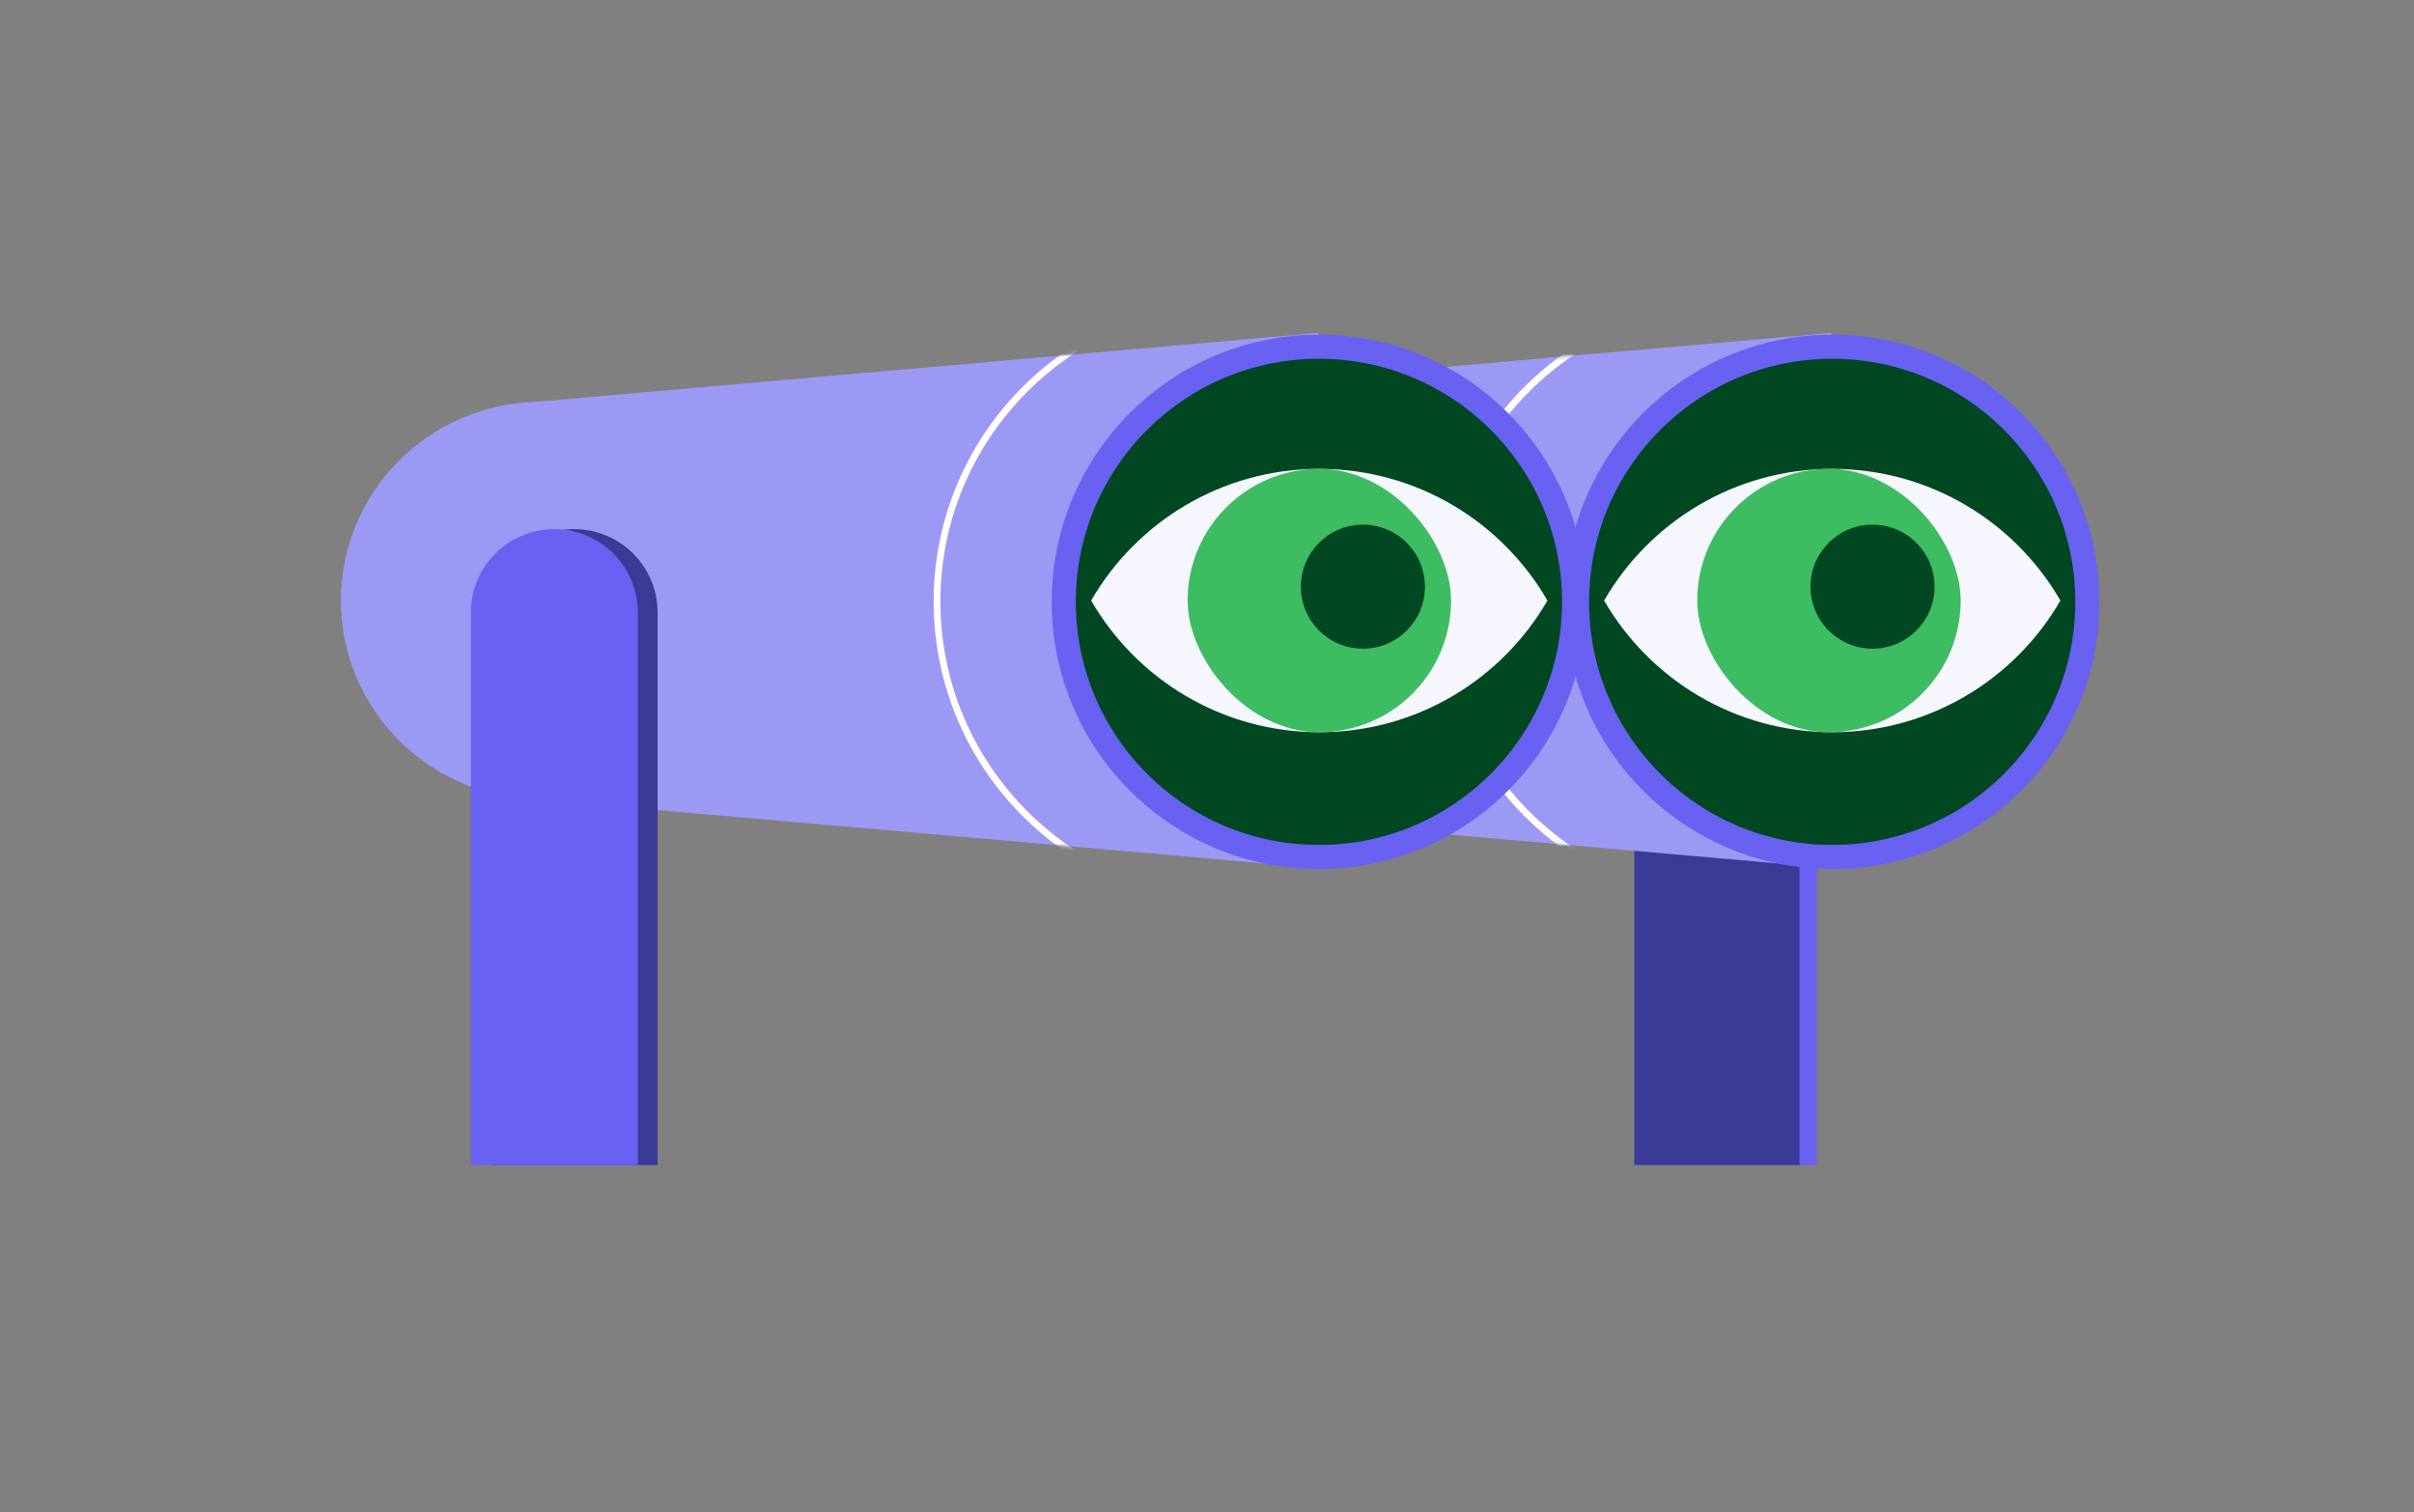<svg width="720" height="451" viewBox="0 0 720 451" fill="none" xmlns="http://www.w3.org/2000/svg">
<rect x="0" y="0" width="720" height="451" fill="#808080" stroke="none"/>
<g clip-path="url(#clip0_3110_1395)">
<g clip-path="url(#clip1_3110_1395)">
<path d="M537.233 153.211V128.315H487.442V153.211H537.233ZM487.442 492.766C487.442 506.515 498.588 517.661 512.337 517.661C526.087 517.661 537.233 506.515 537.233 492.766H487.442ZM487.442 153.211V492.766H537.233V153.211H487.442Z" fill="#3B3A97"/>
<path d="M393.249 99.313L159.693 119.872C127.497 120.814 101.689 146.985 101.689 179.133C101.689 211.281 127.497 237.452 159.693 238.394V238.421L393.249 258.953V99.313Z" fill="#9C99F5"/>
<path d="M312.66 119.846L546.216 99.313V258.953L312.66 238.421V119.846Z" fill="#9C99F5"/>
<mask id="mask0_3110_1395" style="mask-type:alpha" maskUnits="userSpaceOnUse" x="312" y="99" width="235" height="160">
<path d="M312.66 119.846L546.216 99.313V258.953L312.66 238.421V119.846Z" fill="#9C99F5"/>
</mask>
<g mask="url(#mask0_3110_1395)">
<path d="M519.036 269.065C469.386 269.065 429.138 228.928 429.138 179.418C429.138 129.907 469.386 89.771 519.036 89.771" stroke="white" stroke-width="2.009"/>
</g>
<circle cx="546.467" cy="179.524" r="76.104" fill="#014722" stroke="#6861F2" stroke-width="7.186"/>
<circle cx="393.383" cy="179.524" r="76.104" fill="#014722" stroke="#6861F2" stroke-width="7.186"/>
<mask id="mask1_3110_1395" style="mask-type:alpha" maskUnits="userSpaceOnUse" x="101" y="99" width="293" height="160">
<path d="M393.249 99.313L159.693 119.872C127.497 120.814 101.689 146.985 101.689 179.133C101.689 211.281 127.497 237.452 159.693 238.394V238.421L393.249 258.953V99.313Z" fill="#9C99F5"/>
</mask>
<g mask="url(#mask1_3110_1395)">
<path d="M369.373 269.065C319.724 269.065 279.476 228.928 279.476 179.418C279.476 129.907 319.724 89.771 369.373 89.771" stroke="white" stroke-width="2.009"/>
</g>
<path d="M539.286 257.157V389.078" stroke="#6861F2" stroke-width="5.133" stroke-linecap="round"/>
<path fill-rule="evenodd" clip-rule="evenodd" d="M171.242 157.831C184.992 157.831 196.138 168.977 196.138 182.727V522.025C196.138 535.774 184.992 546.921 171.242 546.921C157.493 546.921 146.347 535.774 146.347 522.025V182.727C146.347 168.977 157.493 157.831 171.242 157.831Z" fill="#3B3A97"/>
<path fill-rule="evenodd" clip-rule="evenodd" d="M165.339 157.831C179.089 157.831 190.235 168.977 190.235 182.727V522.025C190.235 535.774 179.089 546.92 165.339 546.92C151.59 546.92 140.444 535.774 140.444 522.025V182.727C140.444 168.977 151.59 157.831 165.339 157.831Z" fill="#6861F2"/>
<path fill-rule="evenodd" clip-rule="evenodd" d="M325.442 179.133C339.025 155.651 364.414 139.853 393.493 139.853C422.572 139.853 447.961 155.652 461.544 179.134C447.961 202.616 422.572 218.414 393.493 218.414C364.414 218.414 339.025 202.615 325.442 179.133Z" fill="#F5F6FE"/>
<rect x="354.225" y="139.852" width="78.561" height="78.561" rx="39.28" fill="#3DBC62"/>
<circle cx="406.5" cy="175.001" r="18.5" fill="#014722"/>
<path fill-rule="evenodd" clip-rule="evenodd" d="M478.442 179.134C492.025 155.652 517.414 139.854 546.493 139.854C575.572 139.854 600.961 155.652 614.544 179.134C600.961 202.616 575.572 218.414 546.493 218.414C517.414 218.414 492.025 202.616 478.442 179.134Z" fill="#F5F6FE"/>
<rect x="506.225" y="139.852" width="78.561" height="78.561" rx="39.28" fill="#3DBC62"/>
<circle cx="558.5" cy="175" r="18.5" fill="#014722"/>
</g>
</g>
<defs>
<clipPath id="clip0_3110_1395">
<rect width="720" height="300" fill="white" transform="translate(0 47.5)"/>
</clipPath>
<clipPath id="clip1_3110_1395">
<rect width="602.667" height="339" fill="white" transform="translate(59 28.5)"/>
</clipPath>
</defs>
</svg>